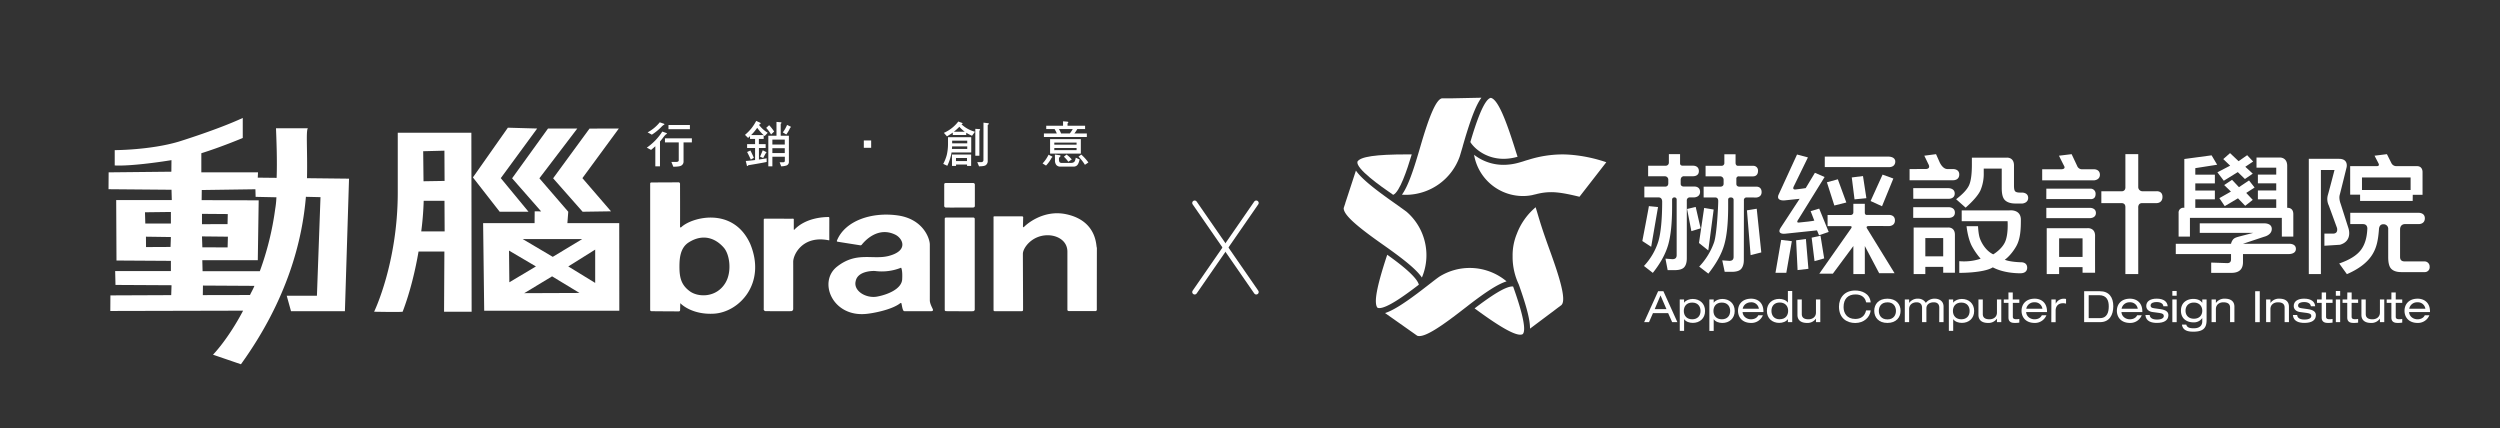 <svg id="圖層_1" data-name="圖層 1" xmlns="http://www.w3.org/2000/svg" viewBox="0 0 2044 350"><rect x="0" y="0" width="2044" height="350" fill="#333333" stroke="none"/><defs><style>.cls-1,.cls-2,.cls-3,.cls-4{fill:#fff;}.cls-2{opacity:0.3;}.cls-3{opacity:0.5;}.cls-4{stroke:#fff;stroke-linecap:round;stroke-linejoin:round;stroke-width:4px;}</style></defs><title>工作區域 5</title><g id="_群組_" data-name="&lt;群組&gt;"><path id="_路徑_" data-name="&lt;路徑&gt;" class="cls-1" d="M1164.15,194.78a46.55,46.55,0,0,0-14.24-21.72c-2-1.48-4.14-3-6.43-4.66l-2.89-2.05-.12-.09c-.82-.57-1.57-1.11-2.36-1.67l0,0-.73-.52c-.93-.64-1.86-1.32-2.75-1.95l-1.44-1.05c-.66-.47-1.31-.94-1.94-1.41-10.78-7.88-18.8-14.62-22.65-20.18l-7.65,23.39-1,3,0,.16-1.34,4.08s0,.06,0,.08a5,5,0,0,0,.24,1.61c1.61,5.27,11,13.59,31.26,27.81l1.11.79c.73.5,1.42,1,2.11,1.49l2.12,1.5c13.34,9.57,22.48,17,26.83,23.15a2.33,2.33,0,0,0,.27.37A46.78,46.78,0,0,0,1164.15,194.78Z"/><path id="_路徑_2" data-name="&lt;路徑&gt;" class="cls-1" d="M1160.05,232.76q-1.92-7.48-25.86-24.49c-.12.38-.23.73-.36,1.11-8.29,25.18-10.67,38.26-7.68,42.14a3.14,3.14,0,0,0,1.55.37C1133.94,251.89,1147.11,242.69,1160.05,232.76Z"/><path id="_路徑_3" data-name="&lt;路徑&gt;" class="cls-1" d="M1139.06,159.29c5.28-2.16,11.31-20.15,15.18-33.06h-3.74c-25.83,0-38.43,1.85-40.7,6C1108.71,138,1128.18,151.84,1139.06,159.29Z"/><path id="_路徑_4" data-name="&lt;路徑&gt;" class="cls-1" d="M1202.16,116.13c2.59,4.43,12.07,13.72,27.25,13.72a41.89,41.89,0,0,0,11.35-1.68c-.65-2-1.32-4.06-2-6.26l-1-3.16c-5.94-18.54-12.81-37.53-18.86-38.74C1213.06,81,1206.1,102.76,1202.16,116.13Z"/><path id="_路徑_5" data-name="&lt;路徑&gt;" class="cls-1" d="M1237.14,234.28a3.08,3.08,0,0,0-.53-.08c-6.06,0-18.09,8.13-31,17.93.43.32.8.58,1.24.89,19.21,14.07,30.69,20.63,36.13,20.63a4.19,4.19,0,0,0,2-.47C1249,269.09,1241.56,246.69,1237.14,234.28Z"/><path id="_路徑_6" data-name="&lt;路徑&gt;" class="cls-1" d="M1255.51,169.41l-.13.15.13-.12Z"/><path id="_路徑_7" data-name="&lt;路徑&gt;" class="cls-1" d="M1268,207.15c-6.79-18.69-8.42-24.2-11.13-33.31-.49-1.62-.74-2.47-1.32-4.4l-.13.12a52.75,52.75,0,0,0-15.27,21.65,46,46,0,0,0-3.44,17.94c0,.25,0,.5,0,.77s0,.57,0,.86c0,.11,0,.22,0,.32a52.79,52.79,0,0,0,5,21.37c.29.8.6,1.61.85,2.38.48,1.39.92,2.68,1.37,4,4.43,13.06,7.09,23.1,7,29.85l15.18-11.38,4.47-3.34,2.62-2,3.54-2.65a.56.56,0,0,0,0-.08C1280.86,245.05,1274.63,225.62,1268,207.15Z"/><path id="_路徑_8" data-name="&lt;路徑&gt;" class="cls-2" d="M1170.32,231.1q3.35-2.58,6.33-4.78A46.89,46.89,0,0,0,1170.32,231.1Z"/><path id="_路徑_9" data-name="&lt;路徑&gt;" class="cls-1" d="M1201.62,219.08a46.68,46.68,0,0,0-25,7.24q-3,2.2-6.33,4.78c-.94.73-1.82,1.39-2.8,2.17a.48.48,0,0,0-.13.09c-.78.6-1.52,1.18-2.29,1.76l0,0-.7.54-2.67,2.06-1.43,1.07c-.64.49-1.28,1-1.9,1.44-10.72,8-19.5,13.67-25.95,15.72l20.11,14.18,2.59,1.83.14.09,3.51,2.48h.08a4.57,4.57,0,0,0,1.6.23c5.52,0,16.2-6.49,35.75-21.73.38-.28.72-.54,1.08-.83l2.06-1.58,2-1.57c13.07-10,22.84-16.52,30-18.86l.42-.16A46.7,46.7,0,0,0,1201.62,219.08Z"/><path id="_路徑_10" data-name="&lt;路徑&gt;" class="cls-2" d="M1164.93,219.16c.4-1.13.75-2.28,1.07-3.45Z"/><path id="_路徑_11" data-name="&lt;路徑&gt;" class="cls-2" d="M1194.63,124.12c-.37,1.25-.73,2.51-1.11,3.74C1193.94,126.64,1194.31,125.39,1194.63,124.12Z"/><path id="_路徑_12" data-name="&lt;路徑&gt;" class="cls-1" d="M1186.69,80.4l-3.27,0h0l-4.44,0,0,0c-4.5.76-10,12.89-17.65,39.3-.15.5-.29,1-.42,1.45-.25.84-.48,1.64-.73,2.47s-.48,1.67-.73,2.46c-4.72,15.9-8.81,27.06-13.23,33.09.78.05,1.53.1,2.31.11l2,0a47,47,0,0,0,43-31.52c.38-1.23.74-2.49,1.11-3.74.45-1.5.91-3,1.33-4.49a.53.53,0,0,0,0-.15c.3-1,.59-2,.88-3h0c.12-.39.23-.78.34-1.16.29-1,.59-2,.88-3s.62-2,.92-3c.11-.35.21-.7.32-1,4.18-13.39,7.91-23,11.9-28.33Z"/><path id="_路徑_13" data-name="&lt;路徑&gt;" class="cls-1" d="M1205.18,126.55l.11.33c0-.09,0-.18,0-.28Z"/><path id="_路徑_14" data-name="&lt;路徑&gt;" class="cls-3" d="M1257.29,158.42c-1.47.32-3,.72-4.71,1.14a40.57,40.57,0,0,0,4.78-1.15h-.07Z"/><path id="_路徑_15" data-name="&lt;路徑&gt;" class="cls-1" d="M1285.14,126.61c-2.62-.22-5.21-.36-7.77-.36a93.4,93.4,0,0,0-27.23,4.22c-1,.3-2.16.62-3.12.92l-2.25.75-.11,0-.53.17-1.84.54a46.88,46.88,0,0,1-12.88,1.92,39.08,39.08,0,0,1-22.54-7c-.56-.39-1.11-.77-1.62-1.17,0,.1,0,.19,0,.28a40.57,40.57,0,0,0,35.78,33.17,38.77,38.77,0,0,0,11.51-.49c1.67-.42,3.24-.82,4.71-1.14h.07A47.08,47.08,0,0,1,1271,157.2c5.15.3,11.31,1.45,20.38,3.67l21.93-28.23A121.17,121.17,0,0,0,1285.14,126.61Z"/></g><g id="_群組_2" data-name="&lt;群組&gt;"><g id="_群組_3" data-name="&lt;群組&gt;"><path id="_複合路徑_" data-name="&lt;複合路徑&gt;" class="cls-1" d="M1355.6,169.27,1350,201.78l-7.23-4.72s5.15-26.68,5.35-28.53Zm26.2-7.85a2.38,2.38,0,0,0-2.67,2.55v47.19q0,4.91-2.11,7.3t-7.79,2.4h-5.75l-1.81-9.4,5.75.44c2.29,0,3.42-1.1,3.42-3.29l0-45.3a1.7,1.7,0,0,0-1.92-1.89,1.72,1.72,0,0,0-1.81,1.89c0,2.29,0,2.14,0,3.43v2.1q0,20.39-3.27,31.54t-12.49,22.72l-7.25-5.64a52.27,52.27,0,0,0,11.7-19.89c2.13-7,3.19-18.73,3.19-32.64,0-3.78-2.89-3.51-2.89-3.51h-11.69v-8.86h17s2.59.27,2.59-2.76V147a2.81,2.81,0,0,0-2.74-2.88h-13.75v-8.62h14.45a2.54,2.54,0,0,0,2.51-2.62V126h9.15v7.34s-.29,2.13,2.18,2.13H1384s5-.37,5,4.46c0,4.53-5,4.16-5,4.16h-7.08s-2.63-.21-2.79,2.88v3.36s-.13,2.19,2.63,2.19h8.49s4.67-.31,4.73,4.32c0,4.44-4.73,4.54-4.73,4.54Zm8.63,25.26-7.55,2.31-3.53-18.12,7.05-1.68Zm10.66-15.36-4.39,33.43-7.61-6.07,4.23-28.67Zm27-9.89a2.14,2.14,0,0,0-2.27,2.46l-.06,46.11v2.55c0,3.18-.73,5.59-2.13,7.26s-4.06,2.44-7.88,2.44h-5.64l-2-9.37,5.86.4c2.29,0,3.42-1.08,3.42-3.28V163.21s0-1.78-2.3-1.78-2.15,1.78-2.15,1.78v5.63q0,20.47-3.27,31.54c-2.15,7.41-6.5,15.18-12.92,23.34l-7.48-5.74a55.87,55.87,0,0,0,12.21-20c2.24-6.9,3.34-29.4,3.34-33.67,0-3.32-2.77-2.85-2.77-2.85h-9.16v-8.86h13.59s2.74.23,2.74-2.43v-3a2.82,2.82,0,0,0-3.06-3h-11.68v-8.62h12.86a2.22,2.22,0,0,0,2.49-2.44v-7H1419v7.21s0,2.26,2,2.26h12.41a3.79,3.79,0,0,1,3.94,4.17c0,4.62-3.94,4.45-3.94,4.45h-11.62a1.87,1.87,0,0,0-2.15,2.09v4.05c0,2.55,2.83,2.29,2.83,2.29h13.47s4.26-.39,4.35,4.32c.09,4.44-4.35,4.54-4.35,4.54Zm3.21,47.18-3-36.64,8-1.31,3.73,35.72Z"/></g><g id="_群組_4" data-name="&lt;群組&gt;"><polygon id="_路徑_16" data-name="&lt;路徑&gt;" class="cls-1" points="1465.01 197.19 1460.49 223.06 1451.63 223.06 1456.27 196.14 1465.01 197.19"/><path id="_路徑_17" data-name="&lt;路徑&gt;" class="cls-1" d="M1483.88,141.27l7.92,3.46-21.42,34.57s-2.22,2.81.16,2.68c3.89-.26,12.88-1.42,12.84-1.6-.32-.79-3-7.74-3-7.74l7-2.08,7.76,19.08-7.9,2.71-1.67-4-26.32,2.76s-6.66.68-3.6-4.56l15.72-24-12.39,1.3s-6.63.72-5-4.26c.09-.31,15.28-33.26,15.28-33.26l8.9,2.37-11.75,24.06s-1.22,2.34,1.52,2.17c2.53-.21,8.42-1.13,8.42-1.13"/><polygon id="_路徑_18" data-name="&lt;路徑&gt;" class="cls-1" points="1469.7 220.82 1468.52 196.46 1476.5 195.39 1478.56 219.78 1469.7 220.82"/><polygon id="_路徑_19" data-name="&lt;路徑&gt;" class="cls-1" points="1483.56 213.51 1481.2 194.31 1488.45 192.74 1491.44 211.27 1483.56 213.51"/><path id="_路徑_20" data-name="&lt;路徑&gt;" class="cls-1" d="M1491.94,136.61v-8.56h52.37s5.27,0,5.27,4c0,5-5.27,4.59-5.27,4.59Z"/><path id="_路徑_21" data-name="&lt;路徑&gt;" class="cls-1" d="M1512.36,184.86h-18.13v-9.09h19a2.09,2.09,0,0,0,2.07-2.14v-7h9.37V174s0,1.74,1.56,1.74h18.37s4.7-.2,4.7,4.45-4.7,4.64-4.7,4.64-14.18-.08-16.85,0-1.2,2.07-1.2,2.07L1549,223.37h-12.61l-11.71-22.22v22.9h-9.37v-22.9l-16.78,22.62h-11.08l25.34-36.08C1513.79,186.33,1514.87,184.86,1512.36,184.86Z"/><polygon id="_路徑_22" data-name="&lt;路徑&gt;" class="cls-1" points="1499.75 168.02 1493.68 149.03 1502.62 146.58 1509.56 165.56 1499.75 168.02"/><polygon id="_路徑_23" data-name="&lt;路徑&gt;" class="cls-1" points="1516.26 163 1514.01 145.09 1523.18 143.92 1525.95 162.04 1516.26 163"/><polygon id="_路徑_24" data-name="&lt;路徑&gt;" class="cls-1" points="1548 145.96 1538.74 168.63 1529.39 164.36 1539.19 142.77 1548 145.96"/></g><g id="_群組_5" data-name="&lt;群組&gt;"><path id="_複合路徑_2" data-name="&lt;複合路徑&gt;" class="cls-1" d="M1574.32,138.18s4.77.26,2.19-4.27l-3.19-6.61,9.58-1.26,2.89,6.49s2.36,5.69,6.43,5.69,4.46,0,4.46,0,5.21-.25,5.21,4.43c0,5.07-5.21,4.72-5.21,4.72h-35.41v-9.15Zm-10.06,15.66H1593s5.18-.13,5.18,4.42-5.18,4.3-5.18,4.3h-28.69Zm0,15.55H1593s5.32-.24,5.32,4.45-5.32,4.28-5.32,4.28h-28.76Zm.34,16.63h28.12s5.62-.59,5.62,6V223h-9.58v-4.81h-14.61v5.87h-9.55Zm24.16,8.62h-14.61v14.93h14.61Zm57.88-59.37v16.55c0,2.42.31,3.94,1,4.63s2,1,3.89,1h1.88s4.82,0,4.82,4.32-4.82,4.64-4.82,4.64H1648c-3.85,0-6.67-.86-8.58-2.58s-2.8-5-2.8-10v-16h-14.72v3.42a34.4,34.4,0,0,1-2.7,14.44c-1.81,3.85-5.86,8.56-12.09,14.09l-7.79-6.9q8.22-6.27,10.56-11.37t2.33-17V128.9h28.44S1646.64,128.27,1646.64,135.27Zm5.62,44.38c0,7.33-.24,15.55-3.88,21.87-4.48,7.7-9.28,10.86-9.28,10.86,4.77,1.93,13.45,2.05,13.45,2.05s4.87-.22,4.87,4.46-5.19,4.52-5.19,4.52-13,.48-22.89-4.82c-7.45,4.69-27.43,4.51-27.43,4.51v-9.57a42.93,42.93,0,0,0,17.46-2,56.37,56.37,0,0,1-7.31-10.57c-3.33-6.66-4.21-16-4.21-16h9.39s.21,6.31,1.53,10c1.26,3.5,4.68,10,10.89,13,0,0,6.7-3.86,9.55-9.85,3-6.31,2.19-17.26,2.19-17.26h-37.51V172H1643S1652.26,170.87,1652.26,179.65Z"/></g><g id="_群組_6" data-name="&lt;群組&gt;"><path id="_複合路徑_3" data-name="&lt;複合路徑&gt;" class="cls-1" d="M1716.88,142.91c0,4.28-4.71,4.54-4.71,4.54h-42.48v-9.06h14.92s4.55.35,3.08-2.59c-1.36-2.56-4.28-8.5-4.28-8.5l10.35-1.26,4.5,9.56a4.24,4.24,0,0,0,4.44,2.79h9.47S1716.88,138.33,1716.88,142.91Zm-43.8,11.35H1709a4.07,4.07,0,0,1,4.35,4.42c0,4.69-4.24,4.1-4.24,4.1h-36.05Zm0,15.67h35.73s4.81-.07,4.81,4.19-4.81,4.22-4.81,4.22h-35.73Zm.32,16.62h33.29s6.31-.61,6.25,6.29c-.07,5.93,0,30.15,0,30.15H1702.7v-4.6h-19.16v5.66H1673.4Zm29.3,8.3h-19.16v15.24h19.16ZM1748.23,126v26.75a3.43,3.43,0,0,0,3.61,3.61h11.39s4.89-.46,4.82,4.7-4.82,5-4.82,5h-11.78c-3.76,0-3.22,4-3.22,4v54h-10.52v-54.8c0-3.73-3.65-3.17-3.65-3.17h-16V156.4h16.51c3.56,0,3.15-3.53,3.15-3.53V126Z"/></g><g id="_群組_7" data-name="&lt;群組&gt;"><path id="_複合路徑_4" data-name="&lt;複合路徑&gt;" class="cls-1" d="M1851.13,182.61s6-.33,6.27,4.24c.28,5.33-6.27,6.72-6.27,6.72l-17.3,5.76H1871s6-.56,6.12,4c.16,4.72-6.12,4.39-6.12,4.39h-37.13v6.53c0,5.89-3.14,8.84-9.46,8.84h-16.54v-8.42l13.14.45c2.06,0,3.08-1,3.08-3.12v-4.28h-45.17v-8.4h45.17a8.64,8.64,0,0,1,1.74-3.63c1.25-1.23,2.16-1.58,6.25-2.65l10.24-2.66h-43.8v-7.78Zm14.49-4.49h-75.13v15.35h-9.26V174.19a3.91,3.91,0,0,1,4.67-4.26V130l22.3-3,4.55,7.68-17.87,2.79v5.33h16v7.12h-16v5.86h16V163h-16v6.93h66.17V163h-15v-7.25h15v-5.86h-15v-7.12h15V137.1h-16.13v-8.31h19.16s5.93-.24,5.93,6.81v34.33s5-.62,5,5.17v18.37h-9.37Zm-36-37.41-11.44,7.07-5.23-6.92,10.42-5.41-5.62-5.38,5.53-4.88,7,6.6,7-4.91,4.89,5.18-6.41,4.29,6.09,5.64-6.4,4.37Zm.15,21.43-10.82,6.4-4.41-6.55,9.46-5.35-5.5-5.33,6.43-4.28,5.64,6,8.24-5.5,4.55,5.79-6.84,4.41,5.32,5.68-6.16,4.86Z"/></g><g id="_群組_8" data-name="&lt;群組&gt;"><path id="_複合路徑_5" data-name="&lt;複合路徑&gt;" class="cls-1" d="M1918.58,136.78s-4.89,19.93-5.64,22.61c-.87,3.21.78,7.25.78,7.25l6.36,19.91s3.76,10.51-6.93,13.57l-12.72.81V191h7.35c4.26-.21,2.93-4.71,2.93-4.71L1904,167.94a11.87,11.87,0,0,1-.72-8.55c.86-2.83,5.41-20.39,5.41-20.39h-11.12v85.05h-9.89V129.86h24.72C1920.31,129.86,1918.58,136.78,1918.58,136.78Zm13.32,46.44h-10.33V174h55.82s5.34-.27,5.16,4.75c-.2,4.73-5.16,4.47-5.16,4.47h-11.16s-3.94-.19-3.94,4.53v22.34q0,3.63,3.71,3.63h16.33a4.17,4.17,0,0,1,4.14,4.37,3.94,3.94,0,0,1-4.14,4.38h-19.09c-3.56,0-6.21-.85-8-2.54s-2.64-4.89-2.64-9.72V187.48a3.75,3.75,0,0,0-4.06-4.13c-3.51,0-3.49,4-3.51,4.28-.7,9-1.94,15.37-6,21.4s-10.82,11.07-20.2,15.12l-6.29-8.73c8.67-3,14.67-6.79,18-11.42,2.94-4.09,4.6-9.49,4.94-16.22C1935.48,187.78,1936.34,183.22,1931.9,183.22Zm40.71-18.95h-43v-5.11h-8.11V135.83h21.81c2.62,0,1.4-2.17,1.4-2.17l-3.28-6.36,10.12-1.26,3.69,7.37a4.42,4.42,0,0,0,3.83,2.42h17c5,0,4.6,5.1,4.6,5.1v18.34h-8Zm-1.7-19.18h-39.76v10.24h39.76Z"/></g></g><g id="_群組_9" data-name="&lt;群組&gt;"><path id="_複合路徑_6" data-name="&lt;複合路徑&gt;" class="cls-1" d="M1363.87,256h-12.4l-3.22,7.37h-4l11.45-25.3h4.28l11.44,25.3h-4.28Zm-6.23-14.46-4.75,11.2h9.6Z"/><path id="_複合路徑_7" data-name="&lt;複合路徑&gt;" class="cls-1" d="M1373.35,244.83h3.54v2.59h.08c1.38-1.95,4.31-3,7-3,5.56,0,10.1,3.58,10.1,9.82S1389.57,264,1384,264c-2.76,0-5.63-1-7-3h-.08v9.53h-3.54Zm10.2,2.55c-4.82,0-6.87,3.3-6.87,6.84,0,4.25,2.76,6.83,6.87,6.83s6.8-2.55,6.8-6.83C1390.35,250.68,1388.33,247.38,1383.55,247.38Z"/><path id="_複合路徑_8" data-name="&lt;複合路徑&gt;" class="cls-1" d="M1397.58,244.83h3.54v2.59h.08c1.37-1.95,4.31-3,7-3,5.56,0,10.1,3.58,10.1,9.82s-4.54,9.81-10.1,9.81c-2.76,0-5.63-1-7-3h-.08v9.53h-3.54Zm10.2,2.55c-4.82,0-6.87,3.3-6.87,6.84,0,4.25,2.76,6.83,6.87,6.83s6.8-2.55,6.8-6.83C1414.58,250.68,1412.56,247.38,1407.78,247.38Z"/><path id="_複合路徑_9" data-name="&lt;複合路徑&gt;" class="cls-1" d="M1424.74,255.17c.28,3.86,3.68,5.88,6.84,5.88,2,0,4.74-.63,6-3.3h3.75a10.06,10.06,0,0,1-9.55,6.28c-7.23,0-10.78-4.58-10.78-9.92s3.55-9.91,10.78-9.91c4.88,0,10,2.83,10,10.52v.45Zm13.32-2.76a6.15,6.15,0,0,0-6.48-5.25c-3.27,0-6.17,2-6.73,5.25Z"/><path id="_複合路徑_10" data-name="&lt;複合路徑&gt;" class="cls-1" d="M1461.78,261h-.07c-1.38,2-4.32,3-7,3-5.56,0-10.1-3.58-10.1-9.81s4.54-9.82,10.1-9.82c2.72,0,5.62,1,7,3h.07V237.9h3.54v25.5h-3.54Zm-6.66,0c4.82,0,6.87-3.3,6.87-6.83,0-4.25-2.76-6.84-6.87-6.84s-6.79,2.55-6.79,6.84C1448.33,257.75,1450.34,261.05,1455.12,261.05Z"/><path id="_複合路徑_11" data-name="&lt;複合路徑&gt;" class="cls-1" d="M1488.27,263.4h-3.54v-2.82h-.07a8.33,8.33,0,0,1-7.27,3.45c-4.46,0-7.79-1.91-7.79-6.55V244.83h3.54v11.94c0,2.73,1.67,4.28,5.49,4.28,3.23,0,6.1-1.87,6.1-5.52v-10.7h3.54Z"/><path id="_複合路徑_12" data-name="&lt;複合路徑&gt;" class="cls-1" d="M1525.72,247.21c-.57-3.54-3.33-6.48-8.64-6.48-5.95,0-9.78,3.4-9.78,10.34,0,4.78,2.59,9.7,9.57,9.7,4.43,0,7.75-2.09,8.85-7h3.75c-.56,5.6-5.45,10.31-12.64,10.31-6.38,0-13.28-3.54-13.28-13.35,0-7.37,4.6-13.21,13.25-13.21,5.09,0,12,2.19,12.67,9.74Z"/><path id="_複合路徑_13" data-name="&lt;複合路徑&gt;" class="cls-1" d="M1543.14,244.2c7.22,0,10.77,4.57,10.77,9.91s-3.55,9.92-10.77,9.92-10.76-4.58-10.76-9.92S1535.91,244.2,1543.14,244.2Zm0,3c-5.14,0-7,3.59-7,7s1.88,6.94,7,6.94,7-3.57,7-6.94S1548.27,247.16,1543.14,247.16Z"/><path id="_複合路徑_14" data-name="&lt;複合路徑&gt;" class="cls-1" d="M1585.56,251.6c0-3.4-2.16-4.44-4.46-4.44-3.22,0-6.08,1.53-6.08,5V263.4h-3.55V251.6c0-3.4-2.16-4.44-4.47-4.44-3.22,0-6.09,1.89-6.09,5.54v10.7h-3.54V244.83h3.54v2.8h.07a8.37,8.37,0,0,1,7.26-3.43,7.14,7.14,0,0,1,6.31,3.43,8.9,8.9,0,0,1,7.51-3.43c1.88,0,7,.88,7,6.55V263.4h-3.54Z"/><path id="_複合路徑_15" data-name="&lt;複合路徑&gt;" class="cls-1" d="M1593.37,244.83h3.54v2.59h.07c1.38-1.95,4.32-3,7-3,5.56,0,10.09,3.58,10.09,9.82S1609.59,264,1604,264c-2.77,0-5.63-1-7-3h-.07v9.53h-3.54Zm10.2,2.55c-4.82,0-6.87,3.3-6.87,6.84,0,4.25,2.76,6.83,6.87,6.83s6.8-2.55,6.8-6.83C1610.37,250.68,1608.35,247.38,1603.57,247.38Z"/><path id="_複合路徑_16" data-name="&lt;複合路徑&gt;" class="cls-1" d="M1636.25,263.4h-3.54v-2.82h-.07a8.33,8.33,0,0,1-7.26,3.45c-4.46,0-7.8-1.91-7.8-6.55V244.83h3.55v11.94c0,2.73,1.67,4.28,5.49,4.28,3.23,0,6.09-1.87,6.09-5.52v-10.7h3.54Z"/><path id="_複合路徑_17" data-name="&lt;複合路徑&gt;" class="cls-1" d="M1642.1,239.13h3.54v5.7H1651v2.77h-5.31V259c0,1.53,1.06,2,2.87,2a14.41,14.41,0,0,0,2.44-.24v3a20,20,0,0,1-4,.25c-3.51,0-4.88-1.7-4.88-4.39v-12h-3.83v-2.77h3.83Z"/><path id="_複合路徑_18" data-name="&lt;複合路徑&gt;" class="cls-1" d="M1656.57,255.17c.28,3.86,3.68,5.88,6.83,5.88,2,0,4.74-.63,6-3.3h3.75a10.07,10.07,0,0,1-9.57,6.28c-7.22,0-10.76-4.58-10.76-9.92s3.54-9.91,10.76-9.91c4.89,0,10.06,2.83,10.06,10.52v.45Zm13.31-2.76a6.15,6.15,0,0,0-6.48-5.25,6.51,6.51,0,0,0-6.73,5.25Z"/><path id="_複合路徑_19" data-name="&lt;複合路徑&gt;" class="cls-1" d="M1677.21,244.83h3.54v3.41h.08a7.08,7.08,0,0,1,6.37-4,7.16,7.16,0,0,1,2,.2v3.84a8,8,0,0,0-2.51-.36c-3.51,0-6,2.09-6,6.09v9.43h-3.54Z"/><path id="_複合路徑_20" data-name="&lt;複合路徑&gt;" class="cls-1" d="M1704,238.1h12.83c7.58,0,11,5,11,12.29,0,7.05-3.08,13-10.84,13h-13Zm12.86,22c6.16,0,7.26-5.16,7.26-9.67s-1.45-9.1-8-9.1h-8.4v18.77Z"/><path id="_複合路徑_21" data-name="&lt;複合路徑&gt;" class="cls-1" d="M1734.5,255.17c.28,3.86,3.68,5.88,6.83,5.88,2,0,4.75-.63,6-3.3h3.76a10.07,10.07,0,0,1-9.57,6.28c-7.23,0-10.76-4.58-10.76-9.92s3.53-9.91,10.76-9.91c4.88,0,10.06,2.83,10.06,10.52v.45Zm13.32-2.76a6.16,6.16,0,0,0-6.49-5.25,6.49,6.49,0,0,0-6.72,5.25Z"/><path id="_複合路徑_22" data-name="&lt;複合路徑&gt;" class="cls-1" d="M1757.62,257.55c0,1.67,1.35,3.72,5.85,3.72s5.66-1.59,5.66-2.9-.67-2.09-3.5-2.49l-5.85-.78c-2.69-.38-5-2-5-4.92,0-3.78,3.22-6,8.46-6,6.07,0,8.79,2.62,9.07,6.23h-3.54c-.11-1.88-1.87-3.46-5.56-3.46-2.26,0-4.88.66-4.88,2.83,0,1.23.57,2,3.07,2.28l5,.69c4.67.68,6.47,2.33,6.47,4.91,0,4.34-3.64,6.35-9.31,6.35-4.25,0-9.1-1.1-9.49-6.48Z"/><path id="_複合路徑_23" data-name="&lt;複合路徑&gt;" class="cls-1" d="M1776.11,237.9h3.54v3.88h-3.54Zm0,6.93h3.54V263.4h-3.54Z"/><path id="_複合路徑_24" data-name="&lt;複合路徑&gt;" class="cls-1" d="M1800.57,244.83h3.54v17c0,6.67-3.19,9.35-10.8,9.35-4,0-8.6-.63-9.35-5.77h3.54c.67,2.41,2.76,3,6.16,3,5,0,6.91-2.55,6.91-5.59v-2.7h-.07a8.18,8.18,0,0,1-7.19,3.44c-5,0-10.17-2.69-10.17-9.56s5.18-9.61,10.13-9.61c3.09,0,5.85,1,7.23,3.15h.07Zm-6.84,2.55c-4.35,0-6.83,2.84-6.83,6.66s2.48,6.54,6.83,6.54,6.84-2.71,6.84-6.54S1798,247.38,1793.73,247.38Z"/><path id="_複合路徑_25" data-name="&lt;複合路徑&gt;" class="cls-1" d="M1808.18,244.83h3.54v2.8h.08a8.35,8.35,0,0,1,7.26-3.43c4.47,0,7.79,1.9,7.79,6.55V263.4h-3.54V251.45c0-2.72-1.67-4.29-5.49-4.29-3.23,0-6.1,1.89-6.1,5.54v10.7h-3.54Z"/><path id="_複合路徑_26" data-name="&lt;複合路徑&gt;" class="cls-1" d="M1843.83,238.1h3.75v25.3h-3.75Z"/><path id="_複合路徑_27" data-name="&lt;複合路徑&gt;" class="cls-1" d="M1852.77,244.83h3.54v2.8h.07a8.37,8.37,0,0,1,7.26-3.43c4.47,0,7.8,1.9,7.8,6.55V263.4h-3.54V251.45c0-2.72-1.67-4.29-5.49-4.29-3.23,0-6.1,1.89-6.1,5.54v10.7h-3.54Z"/><path id="_複合路徑_28" data-name="&lt;複合路徑&gt;" class="cls-1" d="M1878.2,257.55c0,1.67,1.35,3.72,5.84,3.72s5.67-1.59,5.67-2.9-.68-2.09-3.51-2.49l-5.84-.78c-2.69-.38-5-2-5-4.92,0-3.78,3.22-6,8.46-6,6.06,0,8.79,2.62,9.07,6.23h-3.54c-.11-1.88-1.88-3.46-5.56-3.46-2.27,0-4.88.66-4.88,2.83,0,1.23.56,2,3.07,2.28l5,.69c4.68.68,6.48,2.33,6.48,4.91,0,4.34-3.64,6.35-9.31,6.35-4.25,0-9.1-1.1-9.49-6.48Z"/><path id="_複合路徑_29" data-name="&lt;複合路徑&gt;" class="cls-1" d="M1898.24,239.13h3.55v5.7h5.31v2.77h-5.31V259c0,1.53,1.07,2,2.87,2a14.41,14.41,0,0,0,2.44-.24v3a20,20,0,0,1-4,.25c-3.51,0-4.9-1.7-4.9-4.39v-12h-3.82v-2.77h3.82Z"/><path id="_複合路徑_30" data-name="&lt;複合路徑&gt;" class="cls-1" d="M1909.78,237.9h3.54v3.88h-3.54Zm0,6.93h3.54V263.4h-3.54Z"/><path id="_複合路徑_31" data-name="&lt;複合路徑&gt;" class="cls-1" d="M1919.18,239.13h3.54v5.7H1928v2.77h-5.32V259c0,1.53,1.06,2,2.87,2a14.63,14.63,0,0,0,2.45-.24v3a20.1,20.1,0,0,1-4,.25c-3.51,0-4.89-1.7-4.89-4.39v-12h-3.83v-2.77h3.83Z"/><path id="_複合路徑_32" data-name="&lt;複合路徑&gt;" class="cls-1" d="M1949.37,263.4h-3.54v-2.82h-.08a8.3,8.3,0,0,1-7.25,3.45c-4.46,0-7.8-1.91-7.8-6.55V244.83h3.54v11.94c0,2.73,1.67,4.28,5.5,4.28,3.22,0,6.09-1.87,6.09-5.52v-10.7h3.54Z"/><path id="_複合路徑_33" data-name="&lt;複合路徑&gt;" class="cls-1" d="M1955.22,239.13h3.54v5.7h5.31v2.77h-5.31V259c0,1.53,1.06,2,2.86,2a14.52,14.52,0,0,0,2.45-.24v3a20.1,20.1,0,0,1-4,.25c-3.5,0-4.88-1.7-4.88-4.39v-12h-3.83v-2.77h3.83Z"/><path id="_複合路徑_34" data-name="&lt;複合路徑&gt;" class="cls-1" d="M1969.68,255.17c.28,3.86,3.68,5.88,6.83,5.88,2,0,4.75-.63,6-3.3h3.75a10.06,10.06,0,0,1-9.56,6.28c-7.22,0-10.77-4.58-10.77-9.92s3.55-9.91,10.77-9.91c4.88,0,10.06,2.83,10.06,10.52v.45Zm13.31-2.76a6.14,6.14,0,0,0-6.48-5.25,6.51,6.51,0,0,0-6.73,5.25Z"/></g><line class="cls-4" x1="976.76" y1="165.94" x2="1027.11" y2="238.78"/><line class="cls-4" x1="1027.11" y1="165.94" x2="976.76" y2="238.78"/><path class="cls-1" d="M251,145.69c.49-22.86-1-39,.75-40.82H225.65c.32,8.25,1.08,26.19.52,40.54l-15.43-.17.21-4.32H164.61l0-15.64c16.28-5.07,33.87-12.46,33.87-12.46V96.43c-20.35,9.5-52.55,19.43-52.55,19.43-23.31,6.89-52.13,6.89-52.13,6.89v12.53c12.55.64,35.41-2.56,46.4-4.34l-.09,9.44-51.29.54-.09,13.78,51.5.44.23,8.44H95L95.24,213l44.48.28v8.35H94.16l.26,11.33,45.83.25-.27,8.09-49.71.21-.08,12.75L198.77,254C186.19,277.86,174.15,290,174.15,290L197,297.82c38.59-53.57,50.18-102.11,53.11-136.91l11.93.28-2.92,80.62H234.43l3.5,12.61H282l3.37-108.34ZM118.53,173.56l21.19-.26v9.44H118.8Zm46.61,9.72,0-8.43,21.09.16-.19,8.27Zm21.19,10.23-.24,8.78-20.65-.09-.3-8.92ZM119.39,202l-.06-8.49,20.39.29-.28,8.1Zm85,39.2-38.56.08.1-7.81,42.09.25C206.78,236.78,205.71,238.37,204.4,241.2ZM225,170.89a240.76,240.76,0,0,1-12.56,50.83H165.63l-.23-9h45.37l.73-48.92-46.64-.18.11-8.26,43.85-.63.18,6.21,17,.36A77.1,77.1,0,0,1,225,170.89Z"/><path class="cls-1" d="M325.21,108.53V157.3c0,57.85-19.33,97.57-19.33,97.57s20.77.43,23.32,0c6.3-16.46,10.52-34.69,13-49.22h21.13l-.27,49.22H385.6l-.21-146.34Zm38.15,14.66.13,24.73-17.22.28L346,123.64Zm-18.95,66a247.88,247.88,0,0,0,2-25h17l.13,25Z"/><polygon class="cls-1" points="415.24 104.4 439.19 105.08 409.44 145.64 432.11 173.12 408.54 173.12 386.65 145.05 415.24 104.4"/><polygon class="cls-1" points="481.99 105.13 505.96 105.08 476.17 145.64 499.56 172.77 476.34 173.12 452.24 145.77 481.99 105.13"/><path class="cls-1" d="M463.9,182.45l.71-9.33L441,145.77l31-40.69-23.94,0L418.7,145.77l23.74,27.07-5.28-.07-.09,9.68H395l.88,71.61H506.35l-.07-71.61Zm12.14,13L451.94,210l-24.63-14.56Zm-59.86,9.44,22,12.95-21.73,12.95Zm12.45,34.81,22.76-13.76,22.41,13.58Zm58-8.38-22-13.48,22-13.76Z"/><path class="cls-1" d="M626.12,254.4c2.19,0,18.55.07,20.52,0a1.77,1.77,0,0,0,1.88-1.77s.06-34.33,0-38.3c-.17-6.11,7.7-22.08,28.9-17.9.19,0,.68.28.63-.36s0-17.71,0-18a.66.66,0,0,0-.73-.63c-3.48,0-18.58.44-28,10.5l-.32-.16v-8.14s.24-.89-.76-.84-22.3-.05-23.07,0-.73.77-.73.77v72.74A1.67,1.67,0,0,0,626.12,254.4Z"/><path class="cls-1" d="M773.31,169.68c1.59.07,20.1,0,22,0s1.73-1.39,1.73-1.39V151s.07-1.47-1.73-1.39-19.91,0-21.84,0c-1.64,0-1.47,1.16-1.47,1.16V168.1A1.35,1.35,0,0,0,773.31,169.68Z"/><path class="cls-1" d="M795.6,254.45a1.63,1.63,0,0,0,1.35-1.12l0-74.2a1.14,1.14,0,0,0-1.21-1.26H773.57c-1.3,0-1.15,1.12-1.15,1.12v74.26s-.15,1.11,1.15,1.15S794.58,254.53,795.6,254.45Z"/><path class="cls-1" d="M896.81,202.47c-.84.25,1.21-21.82-25.27-27.36-19.27-4-33.53,9.31-34.62,10.8l-.56-.63.17-7.23s.39-1.2-1.17-1.2H813.18c-1.25,0-.86,1.07-.86,1.07s0,74.93,0,75.49.19,1,.95,1,21.35,0,22.12,0,1-.34,1.06-1-.14-41-.14-45.88c0-4.74,7.09-14.7,19.4-15.18,8.19-.33,17,4.13,17,13.45,0,11.23,0,46.74,0,47.45s.54,1.1,1.55,1.1h21.18a1.18,1.18,0,0,0,1.33-1.1C896.72,252.76,896.81,202.47,896.81,202.47Z"/><path class="cls-1" d="M726.45,209.3c-13.06,3.29-26.11-3.83-42,8.65-15.76,12.21-4.06,41.12,23.26,38.74,5.71-.44,21.33-3.37,28.17-8.68.3-.19.77-.55,1.09-.07.46,1.5.7,4.69,1.72,6.12.34.44,1.17.39,1.17.39H761c1.62,0,2.15-.57,1.62-1.79-.73-1.53-2.42-4.74-2.4-7.16s0-40.71,0-45.55-5.34-21-26.56-23.87S691,180.5,684.36,196.51c-.14.31-.33.88.23,1.05s18.26,2.89,18.64,3a1.44,1.44,0,0,0,1.28-.41c2.21-2.8,13.18-15.47,27.75-8.14C738.06,195.05,743.12,205,726.45,209.3Zm11.17,19.14c-.49,7.88-12.14,12.62-21,14.14-8.83,1.34-19.07-4.8-17-12.78,1.65-8.2,13.73-8.44,16.1-8.2a42.07,42.07,0,0,0,21-2.73C736.67,218.78,738.06,220.18,737.62,228.44Z"/><path class="cls-1" d="M556.65,186.09l-.66-.46c.11-8.77,0-35.43,0-35.43a1.24,1.24,0,0,0-1.41-1.14c-1.32.05-20.89.12-22,.12a.93.93,0,0,0-1,1V253.5s0,.85,1,.92,21.5.18,22.46.17a1,1,0,0,0,1-.88l.17-5.89c0,.17,8.88,9.62,27.34,8.65,20.85-1.09,43.26-24.87,29.79-57.18C599.21,168.29,564.8,177.71,556.65,186.09Zm36.51,45.08c-7.39,12.43-22.3,12-29.13,7s-8.52-10.76-8.52-20.05c0-6.94.63-15.6,7.69-20,12.17-7.66,22.4-2.78,28.61,4.41C596.72,208.18,598.47,222.27,593.16,231.17Z"/><path class="cls-1" d="M541.5,107.56l3.15,1.13c.41.11.61.26.61.44a.76.76,0,0,1-.28.49q-.86.19-3.24,3.44c-.67.89-1.39,1.76-2.14,2.63V136h-3.81V119.57q-1.66,1.53-3.48,3l-3.48-1.86A46,46,0,0,0,541.5,107.56ZM539.42,100l3.16,1.09c.43.14.65.3.65.49s-.11.27-.33.49c-.46.08-1.3.78-2.55,2.1a42.16,42.16,0,0,1-7.4,5.94l-3.47-1.9A32.39,32.39,0,0,0,539.42,100Zm4.25,13.1h22v3.32h-6.8V131.9a3.67,3.67,0,0,1-1.62,3.32c-.89.73-3.13,1.09-6.75,1.09l-1.57-3.92h3.84c1.35,0,2.07-.38,2.18-1.14V116.41H543.67Zm2.87-10.88h17.52v3.43H546.54Z"/><path class="cls-1" d="M618.27,98.86l3.11,1.41c.35.16.53.33.53.49,0,.43-.33.75-1,1l-.29.44a25.7,25.7,0,0,0,7.08,6.35l-2.51,2.67q-.4-.31-.81-.69v3.08h-3.92v4.26H626V121h-5.5v9.42q3.19-.43,6.31-1v3q-4.72,1-15,2.67c-.27.43-.54.64-.81.64s-.37-.2-.4-.6l-.85-3.52q3.84-.28,7.6-.77V121h-6.51v-3.15h6.51v-4.26h-4.12v-2.31c-.51.52-1,1-1.58,1.5l-2.55-2.51a39.88,39.88,0,0,0,5.22-5.3A38.43,38.43,0,0,0,618.27,98.86Zm-4.75,24.19q1.62,3.08,2.83,6l-2.51,1.42q-1.37-3.08-3-6.19Zm.57-12.62h10.23a36.26,36.26,0,0,1-5.22-5.94q-1.41,2-2.67,3.47C615.73,108.75,615,109.57,614.09,110.43Zm9.54,12.45,2.47,1.26c.35.16.53.32.53.48s-.22.57-.65.81l-2,3.76-2.55-1.09Zm5.22-20.54a35.51,35.51,0,0,1,4.09,5.22l-2.51,2.38a30.91,30.91,0,0,0-4-5.38Zm6-2.68,3.22.28c.59,0,.89.21.89.53,0,.16-.21.42-.65.77V111H645v21.38a3,3,0,0,1-2.48,3.07,14,14,0,0,1-3.84.53l-1.25-3.32,3,0c.84-.05,1.25-.45,1.25-1.21v-3.32H631.5V136h-3.32V111h6.68Zm-3.36,18.5h10.14v-4H631.5Zm0,7h10.14v-4H631.5Zm12-23.06,2.55,1.25c.41.13.61.29.61.48s-.2.45-.61.61a26.18,26.18,0,0,1-3.19,5.54l-2.84-1.74A25.58,25.58,0,0,0,643.53,102.06Z"/><path class="cls-1" d="M706.26,114.84h6v6h-6Z"/><path class="cls-1" d="M778,124.63c-.16,1-.35,1.91-.57,2.83a42.14,42.14,0,0,1-2.91,8.09L771.18,134a34.08,34.08,0,0,0,2.91-7.32,40,40,0,0,0,1-9v-5.5h19v12.45Zm5.54-25.28,2.91,1.09c.38.16.57.33.57.49s-.22.43-.65.48a2,2,0,0,1-.2.25,24.41,24.41,0,0,0,5.5,3.92,27.22,27.22,0,0,0,5.46,2.14L794.72,111a34.24,34.24,0,0,1-4.73-2.47v1.86H779v-2a46.77,46.77,0,0,1-4.77,3.07l-2.51-2.83A30.1,30.1,0,0,0,783.52,99.35Zm-5.23,27H794v9.3h-3.33v-1.12h-9v1.12h-3.32Zm12.52-6.65H778.43c0,.7-.07,1.39-.12,2.07h12.5ZM778.47,115v2.2h12.34V115Zm1.41-7.31h8.9a.44.44,0,0,1-.17-.12,28.66,28.66,0,0,1-4.24-3.92A41.9,41.9,0,0,1,779.88,107.7Zm1.73,24h9v-2.52h-9Zm15.81-26.36,3.08.2c.56,0,.84.17.84.41a1.85,1.85,0,0,1-.6,1v20.38h-3.32Zm6.68-5.05,3.74.44c.43.06.65.22.65.49s-.31.59-.93,1v29.2a4.15,4.15,0,0,1-1.37,3.44q-1.12,1.13-5.73,1.13L799,132.55h3.24a1.64,1.64,0,0,0,1.82-1.74Z"/><path class="cls-1" d="M857.29,126.52l2.59,1.26q.57.24.57.48c0,.25-.2.46-.61.65a27.28,27.28,0,0,1-4.61,6.47l-2.83-1.74A28.9,28.9,0,0,0,857.29,126.52Zm11.86-27.35,3.31.28c.65.06,1,.23,1,.53s-.21.5-.64.93v1.9h14.35v2.73h-6.39a21.2,21.2,0,0,1-2.42,3.6H888.6V112H853.5v-2.87h10.55a28.87,28.87,0,0,0-1.82-3.6H855.4v-2.73h13.75Zm-10.6,14.58h25.14v11.86H858.55ZM862,118.3h18.21v-1.71H862Zm18.21,4.44V121H862v1.78Zm-17.72,3.62,3.88.53c.46,0,.69.26.69.61s-.23.62-.69,1a1.33,1.33,0,0,0-.56,1.21v.49a5,5,0,0,0,.44,2.34,2.27,2.27,0,0,0,1.94.65h7.41a4.08,4.08,0,0,0,2.5-.65c.6-.4,1.08-1.6,1.46-3.6l3.16,1.42c-.6,2.51-1.31,4.13-2.15,4.86a4.06,4.06,0,0,1-2.75,1H866.92a4.1,4.1,0,0,1-3.36-1.43,5.93,5.93,0,0,1-1-3.81Zm5-17.22h7.15a22.76,22.76,0,0,0,2.43-3.6H865.79A20.42,20.42,0,0,1,867.53,109.14ZM872,126.36a24.08,24.08,0,0,1,4.29,4l-2.83,1.9a22.93,22.93,0,0,0-3.64-4.13Zm12,0a37.63,37.63,0,0,1,5.86,6.48l-2.83,1.9a35.66,35.66,0,0,0-5.22-6.64Z"/></svg>